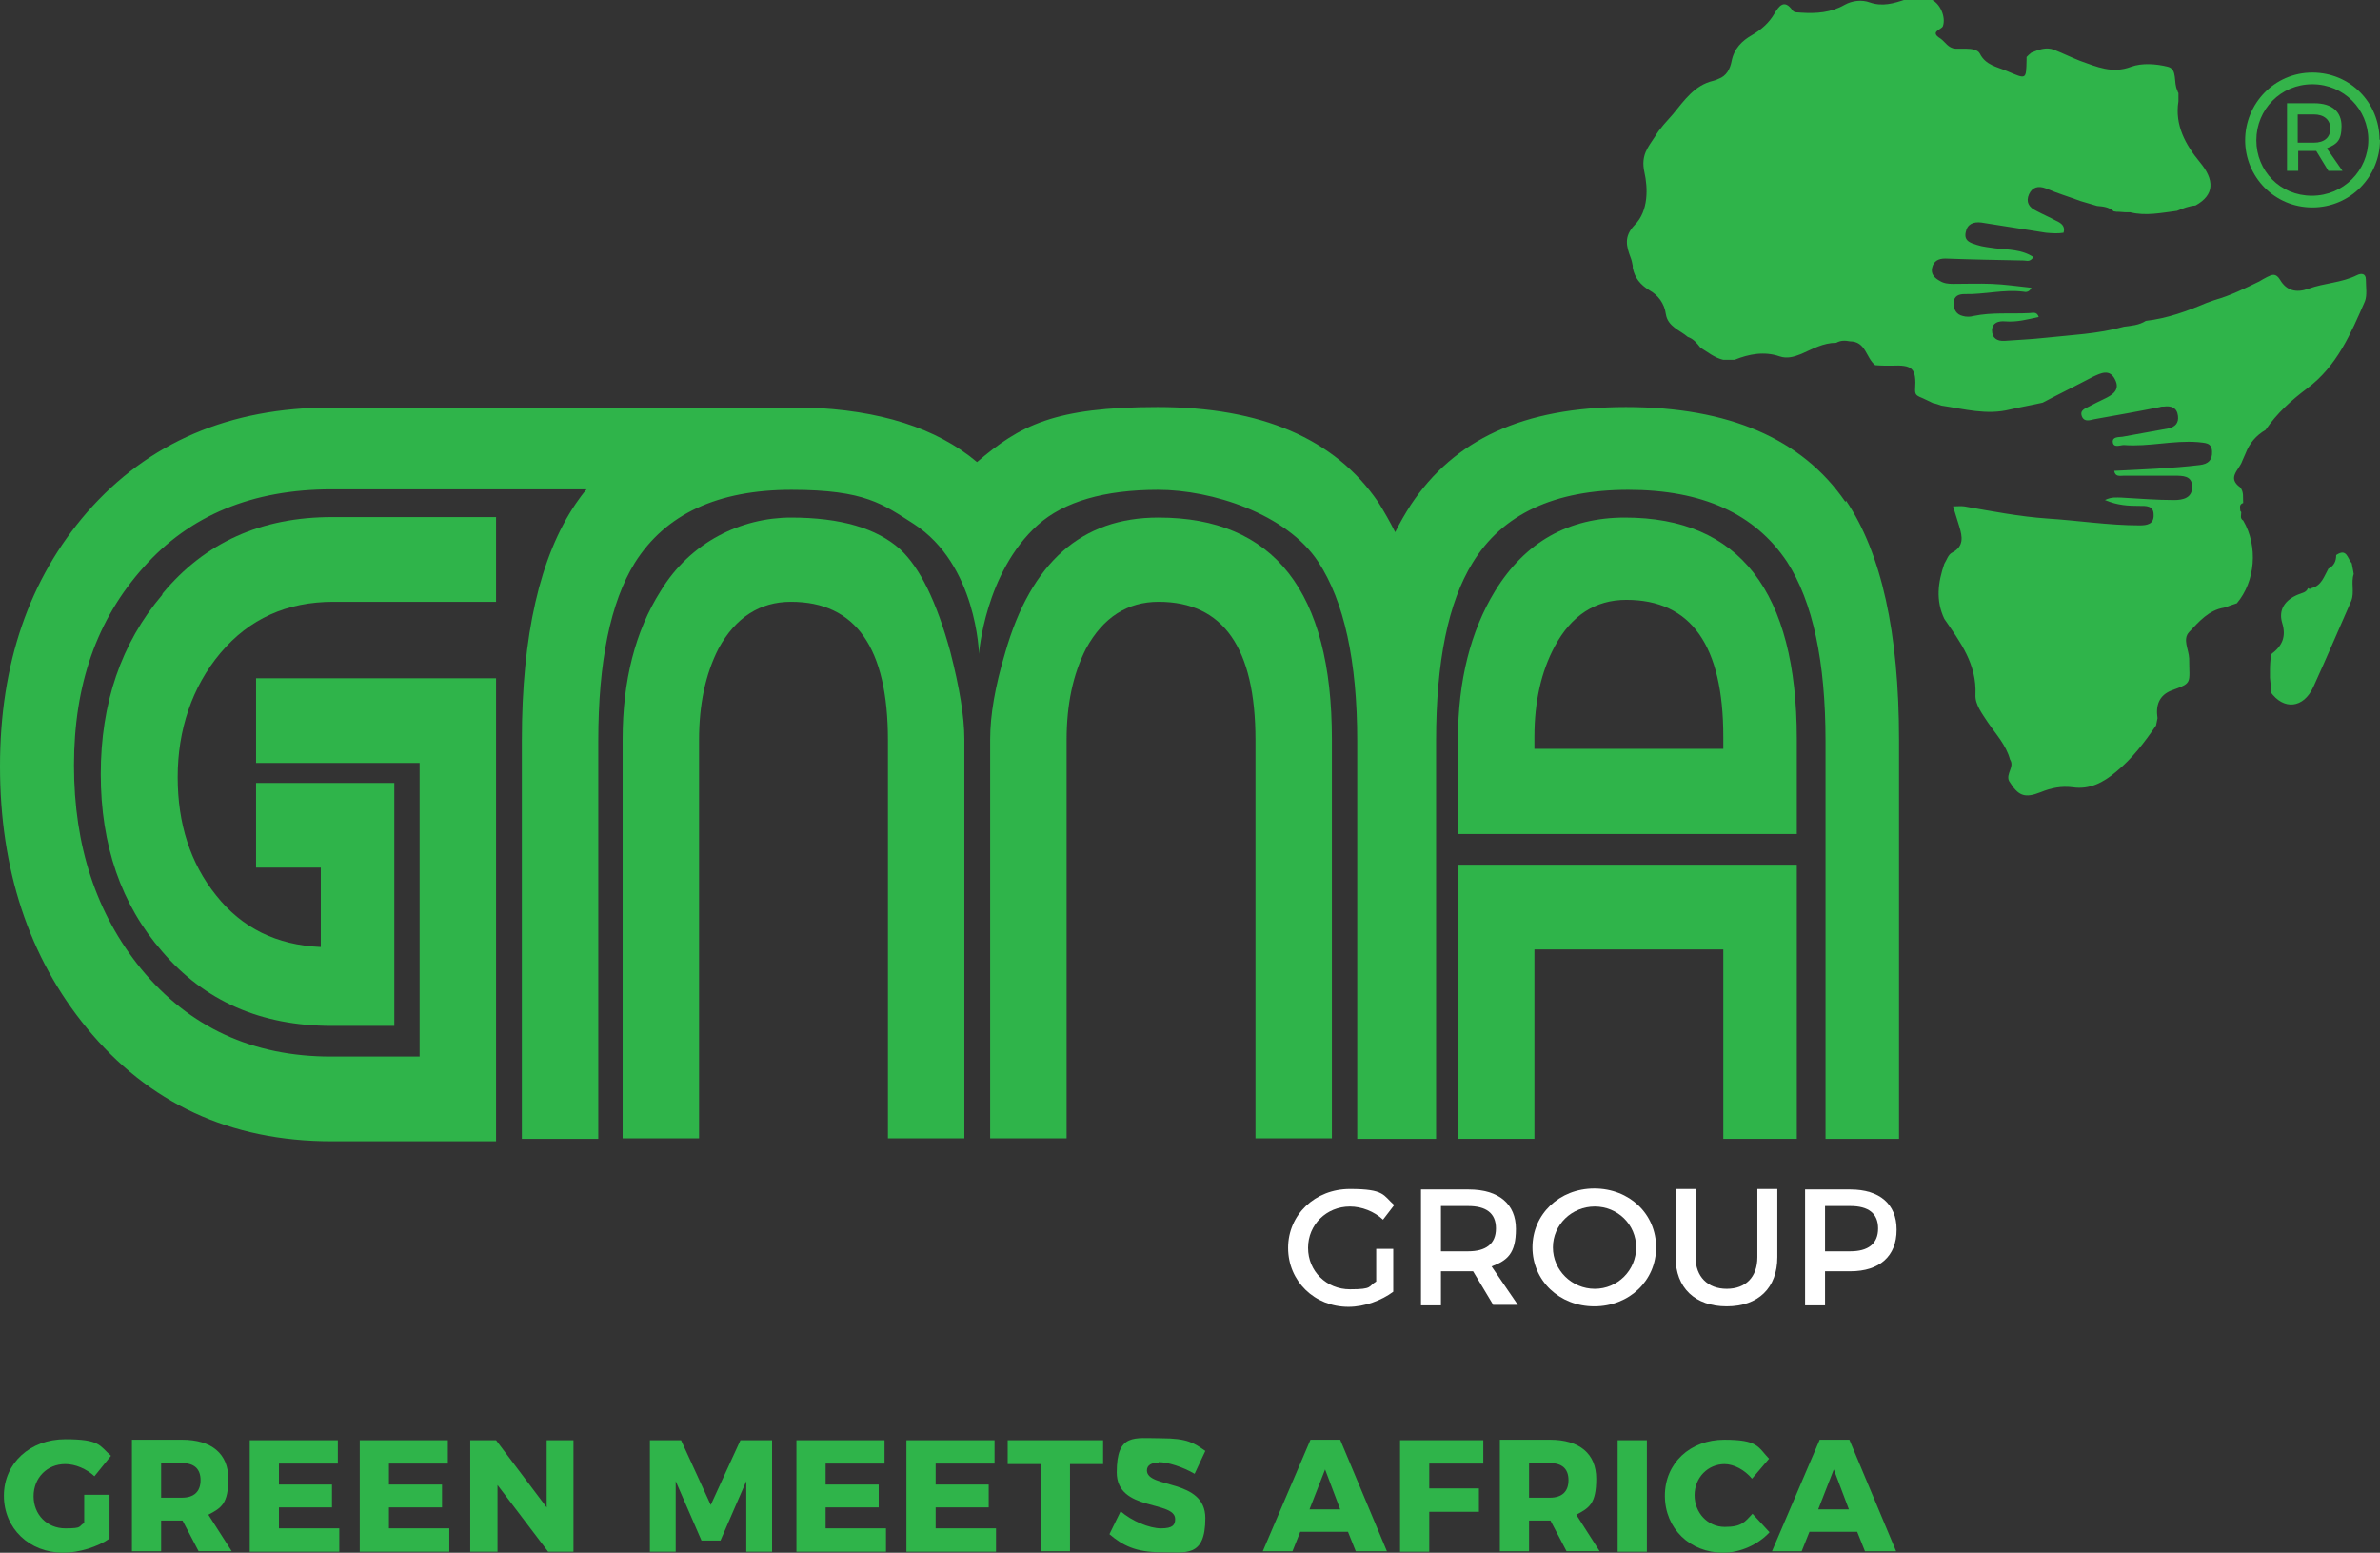 <svg xmlns="http://www.w3.org/2000/svg" xmlns:xlink="http://www.w3.org/1999/xlink" id="Layer_2" viewBox="0 0 488.9 318.9"><rect x="0" y="0" width="488.9" height="318.9" fill="#333333" stroke="none"/><defs><style>      .st0 {        fill: #34b44a;      }      .st1 {        fill: #fff;      }      .st2 {        fill: #2fb44a;      }    </style></defs><path class="st1" d="M282.7,256.5h3.5v8.8c-2.4,1.8-5.9,3.1-9.2,3.1-7,0-12.4-5.3-12.4-12.1s5.5-12.1,12.7-12.1,6.8,1.3,9.1,3.3l-2.3,3c-1.8-1.7-4.4-2.7-6.8-2.7-4.8,0-8.6,3.7-8.6,8.5s3.8,8.5,8.6,8.5,3.7-.6,5.4-1.6v-6.7h0Z"></path><path class="st1" d="M306.8,268.1l-4.2-7c-.3,0-.7,0-1.1,0h-5.5v7h-4.1v-23.8h9.8c6.2,0,9.7,3,9.7,8.1s-1.8,6.5-5,7.7l5.4,7.9h-5.1,0ZM301.6,257c3.6,0,5.7-1.5,5.7-4.7s-2.1-4.6-5.7-4.6h-5.6v9.3h5.6Z"></path><path class="st1" d="M340.2,256.2c0,6.8-5.5,12.1-12.7,12.1s-12.7-5.3-12.7-12.1,5.5-12.1,12.7-12.1,12.7,5.2,12.7,12.1M319,256.2c0,4.7,3.9,8.5,8.6,8.5s8.5-3.8,8.5-8.5-3.8-8.4-8.5-8.4-8.6,3.7-8.6,8.4"></path><path class="st1" d="M354.7,264.7c3.9,0,6.3-2.4,6.3-6.5v-14h4.1v14c0,6.3-3.9,10.1-10.4,10.1s-10.5-3.8-10.5-10.1v-14h4.1v14c0,4,2.5,6.5,6.4,6.5"></path><path class="st1" d="M389.6,252.6c0,5.4-3.5,8.5-9.5,8.5h-5.2v7h-4.1v-23.8h9.3c6,0,9.5,3,9.5,8.2M385.8,252.3c0-3.1-2-4.6-5.7-4.6h-5.2v9.3h5.2c3.6,0,5.7-1.5,5.7-4.7"></path><path class="st2" d="M33.3,122.2c-8.4,9.9-12.6,22.2-12.6,36.8s4.2,26.8,12.6,36.4c8.7,10.2,20.3,15.3,34.8,15.3h12.9v-49.9h-28.4v17.4h13.3v16.3c-9.1-.4-16.2-3.9-21.5-10.6-5.3-6.6-7.9-14.7-7.9-24.3s2.9-18.5,8.8-25.5c5.9-7,13.6-10.5,23.2-10.5h33.4v-17.4h-33.7c-14.5,0-26.1,5.2-34.8,15.7"></path><path class="st2" d="M237.9,106.3c-15.7,0-26.1,9.2-31.4,27.7-2.1,7-3.1,12.9-3.1,17.8v82h15.7v-81.8c0-7.3,1.3-13.5,4-18.8,3.5-6.4,8.5-9.6,14.9-9.6,13.3,0,19.9,9.5,19.9,28.4v81.8h15.7v-82c0-30.3-11.9-45.5-35.6-45.5"></path><path class="st2" d="M184.9,112.8c-4.8-4.3-12.2-6.5-22.4-6.5s-20.7,5-26.8,15.1c-5.2,8.2-7.8,18.4-7.8,30.4v82h15.7v-81.8c0-7.3,1.3-13.5,4-18.8,3.5-6.4,8.5-9.6,14.9-9.6,13.3,0,19.9,9.5,19.9,28.4v81.8h15.7v-82c0-4.6-1-10.6-2.9-18-2.8-10.2-6.2-17.2-10.3-21"></path><path class="st2" d="M333.8,106.3c-11.6,0-20.5,5-26.7,15.1-5,8.2-7.6,18.4-7.6,30.4v19.5h69.6v-19.5c0-30.3-11.8-45.5-35.3-45.5M354,153.8h-38.8v-2.5c0-7.2,1.4-13.4,4.2-18.6,3.4-6.3,8.3-9.5,14.7-9.5,13.3,0,19.9,9.4,19.9,28.1v2.5h0Z"></path><path class="st2" d="M379.1,103.1c-8.9-13-24-19.5-45.1-19.5s-35.3,6.7-44.2,20.1c-1.1,1.7-2.2,3.6-3.2,5.6-1.1-2.2-2.3-4.3-3.5-6.2-8.9-13-24-19.5-45.3-19.5s-28.3,3.8-37.1,11.3c-8.3-7-20-10.7-35-11.2h-97.7c-20.8,0-37.5,7.1-50.1,21.5C6,118.9,0,136.3,0,157.4s5.9,39.2,17.8,53.7c12.7,15.5,29.5,23.3,50.3,23.3h33.8v-95.1h-49.3v17.4h33.6v60.3h-18.2c-16.1,0-29.1-6-39-18-9.2-11.3-13.8-25.2-13.8-41.8s4.7-30,14.3-40.7c9.5-10.7,22.4-16,38.6-16h52.4c-.8.9-1.5,1.9-2.2,2.9-7.4,10.9-11.1,27.1-11.1,48.6v81.9h15.7v-81.7c0-16.3,2.5-28.5,7.5-36.6,6.3-10,17-15,32.2-15s18.8,3,25.1,7c13,8.4,13.4,26.7,13.4,26.7,0,0,1.2-16.7,12.1-26.5,5.4-4.8,13.7-7.2,24.7-7.2s26.4,4.9,32.9,14.8c5.3,8.1,8,20.3,8,36.8v81.7h16.2v-81.7c0-16.3,2.5-28.5,7.5-36.6,6.1-10,16.8-15,32-15s26,4.9,32.6,14.8c5.3,8.2,7.9,20.5,7.9,36.8v81.7h15.1v-81.9c0-22-3.6-38.4-10.9-49.2"></path><polygon class="st2" points="299.6 233.9 315.2 233.9 315.2 195 354 195 354 233.9 369.1 233.9 369.1 177.6 299.6 177.6 299.6 233.9"></polygon><path class="st0" d="M488.9,28.7c0,7.6-6.1,13.9-13.9,13.9s-13.8-6.3-13.8-13.8,6-13.9,13.8-13.9,13.8,6.2,13.8,13.8M486.5,28.7c0-6.2-5-11.4-11.5-11.4s-11.5,5.2-11.5,11.5,4.9,11.4,11.4,11.4,11.6-5.2,11.6-11.5M478,30.5l3.2,4.6h-2.9l-2.5-4.1h-3.7v4.1h-2.3v-13.9h5.6c3.6,0,5.6,1.7,5.6,4.7s-1,3.7-2.9,4.5M475.3,29.3c2.2,0,3.4-1.1,3.4-2.9s-1.3-2.9-3.4-2.9h-3.3v5.8h3.3Z"></path><path class="st2" d="M460.4,105.2c0,.6-.3,1.3.4,1.7,3.1,5.3,2.5,12.5-1.3,17-.9.3-1.8.6-2.6.9-3.2.5-5.2,2.9-7.2,5-1.4,1.5-.1,3.5,0,5.4,0,5.2.8,5-3.6,6.6-2.6,1-3.3,3.1-2.9,5.7-.1.5-.2,1-.3,1.5-2.4,3.5-4.9,6.8-8.2,9.5-2.6,2.2-5.4,3.7-8.9,3.2-2.3-.3-4.4.1-6.6,1-3.3,1.3-4.6.8-6.5-2.3-.7-1.5,1.2-2.9.2-4.4-.8-3-2.9-5.2-4.6-7.7-1.1-1.7-2.6-3.6-2.5-5.6.3-6.3-3.1-10.8-6.4-15.6-1.8-3.8-1.3-7.5,0-11.3.5-.8.8-1.9,1.6-2.3,2.5-1.3,2.1-3.3,1.5-5.3-.4-1.3-.8-2.6-1.3-4.2.9,0,1.6-.1,2.3,0,5.7,1,11.3,2.1,17.1,2.5,6.3.4,12.6,1.4,18.9,1.4,1.5,0,3-.2,2.9-2.2,0-1.9-1.6-1.8-2.9-1.8-2.3,0-4.5-.1-7.1-1.2,1.4-.7,2.5-.5,3.4-.5,3.6.2,7.2.5,10.8.5,1.8,0,3.8-.4,3.7-2.8,0-2.2-1.9-2.2-3.6-2.2-3.5,0-7,0-10.4,0-.8,0-1.8.3-2-1,5.9-.3,11.8-.5,17.6-1.2,1.7-.2,2.6-1,2.5-2.8-.1-1.9-1.5-1.7-2.9-1.9-5.1-.4-10.1,1-15.2.6-.8,0-2.2.7-2.3-.7,0-1,1.2-.9,2-1,3.1-.6,6.3-1.1,9.4-1.7,1.4-.3,2.2-1.1,2-2.6-.2-1.7-1.4-2.1-2.9-1.9-.3,0-.6,0-.8.1-4.5.9-9,1.7-13.5,2.5-.9.2-2,.6-2.5-.5-.6-1.4.7-1.7,1.6-2.2.9-.5,1.8-.9,2.8-1.4,1.7-.8,3.5-1.8,2.4-4-1.1-2.3-2.9-1.4-4.6-.6-3.4,1.8-6.9,3.5-10.3,5.3-2.2.5-4.5.9-6.7,1.4-4.8,1.2-9.4-.1-14.1-.8-.6-.2-1.1-.4-1.7-.5-.9-.4-1.8-.9-2.8-1.3-.6-.3-.9-.5-.9-1.4.3-4.5-.5-5.2-4.9-5-1.1,0-2.2,0-3.3-.1-1.9-1.5-1.9-4.9-5.2-4.9-1-.2-1.9-.2-2.8.3-2.7,0-4.9,1.3-7.2,2.3-1.5.6-2.9,1-4.4.5-3.2-1.1-6.3-.5-9.3.7-.8,0-1.5,0-2.3,0-1.8-.4-3.2-1.6-4.7-2.5-.7-.9-1.4-1.8-2.6-2.2-1.6-1.4-4.1-2.1-4.5-4.7-.3-2.2-1.6-3.9-3.4-4.9-1.8-1.1-3-2.5-3.4-4.6,0-.1,0-.3,0-.4-.1-.5-.2-1.1-.4-1.6-.9-2.4-1.5-4.4.8-6.8,2.9-2.9,2.7-7.7,2-10.8-.8-3.6.8-5.2,2.2-7.4,1-1.7,2.4-3.1,3.7-4.6,2.3-2.8,4.4-5.9,8.2-6.8.4-.1.7-.2,1.1-.4,1.7-.6,2.4-2.1,2.7-3.6.5-2.6,2.1-4.2,4.2-5.4,1.9-1.1,3.5-2.5,4.6-4.4.9-1.5,2-3.1,3.7-.7.4.6,1.2.4,1.8.5,3.1.2,6.1,0,8.9-1.6,1.6-.9,3.6-1.1,5.2-.5,2.6.9,4.9.2,7.3-.6,1.7,0,3.4,0,5.1-.1,2,.7,3.3,3.7,2.6,5.6-.3.7-2.8,1.1-.5,2.5,1,.7,1.6,2,3.1,2.1.7,0,1.5,0,2.2,0,1.1,0,2.4.2,2.8,1,1.2,2.4,3.5,2.7,5.6,3.6,4,1.7,3.9,1.8,4-2.3,0-.2,0-.4,0-.6.3-.3.6-.6,1-.9,1.5-.6,3-1.2,4.6-.6,1.8.7,3.6,1.6,5.4,2.3,3.4,1.2,6.6,2.7,10.5,1.2,2.2-.8,5.1-.6,7.5,0,2.1.5,1.1,3.3,2,4.9,0,.2.1.3.2.5,0,.6,0,1.1,0,1.7-.8,4.9,1.5,9,4.4,12.5,3,3.6,3.1,6.7-.9,8.9-1.3.1-2.6.6-3.8,1.1-3.2.4-6.4,1.1-9.6.3-.8,0-1.5,0-2.3-.1-.4,0-.7,0-1.1-.1-1-.9-2.2-1-3.4-1.1-.6-.2-1.1-.3-1.7-.5-.6-.2-1.1-.3-1.7-.5-2.4-.9-4.8-1.6-7.1-2.6-1.6-.6-2.8-.3-3.5,1.2-.7,1.6,0,2.7,1.5,3.4,1.3.7,2.7,1.3,4,2,1.1.5,2,1.1,1.6,2.5,0,0,0,0,0,0-1.2.2-2.4.1-3.6,0-4.4-.7-8.9-1.4-13.3-2.1-1.6-.2-2.9.3-3.2,2-.4,1.8,1,2.2,2.3,2.6,1.2.4,2.5.5,3.8.7,2.6.3,5.4.2,7.8,1.8-.7,1.1-1.4.7-2,.7-5.4-.1-10.7-.2-16.1-.4-1.4,0-2.4.5-2.7,1.9-.3,1.3.5,2.1,1.6,2.7.8.5,1.7.6,2.7.6,2.6,0,5.3-.1,7.9,0,2.7.1,5.4.5,8.2.8-.5,1-1.2.9-1.7.8-4-.5-8,.6-12,.5-1.3,0-2.2.4-2.3,1.8,0,1.4.6,2.4,1.9,2.7.7.2,1.5.2,2.2,0,3.8-.8,7.7-.4,11.5-.6.6,0,1.5-.4,1.9.8-2.3.5-4.5,1.1-6.9.9-1.3-.1-2.6.2-2.7,1.8,0,1.7,1.1,2.3,2.6,2.2,2.7-.2,5.4-.3,8.1-.6,5.5-.6,11-.8,16.4-2.3,1.5-.2,3.1-.3,4.5-1.2,4.4-.5,8.5-2,12.5-3.7.6-.2,1.1-.4,1.7-.6,3.2-.9,6.2-2.4,9.1-3.8.5-.3,1-.6,1.6-.9,1-.5,1.8-.9,2.7.6,1.3,2.2,3.3,2.7,5.8,1.8,3.3-1.2,6.8-1.2,10-2.8.8-.4,1.8-.4,1.8.9,0,1.5.3,3.2-.2,4.5-2.9,6.6-5.7,13.3-11.9,17.9-3.2,2.4-6.2,5.1-8.5,8.5,0,0,0,0,0,0-1.9,1.1-3.3,2.7-4.1,4.8-.2.5-.5,1.1-.7,1.6-.6,1.8-3.2,3.4-.4,5.4.8,1,.5,2.1.6,3.2-.9.3-.6,1-.6,1.6h0Z"></path><path class="st2" d="M466.5,142c0-.9-.1-1.9-.2-2.8,0-.6,0-1.1,0-1.7,0-1,.1-2,.2-3.1,2.3-1.7,3.2-3.6,2.3-6.5-.8-2.7.6-4.7,3.3-5.8.7-.3,1.7-.4,2-1.3.3.2.5.2.7,0,2.1-.5,2.6-2.4,3.5-4,1.2-.6,1.6-1.6,1.6-2.8,2.2-1.5,2.3.7,3.2,1.7.1.7.3,1.4.4,2.2-.6,1.8.2,3.7-.5,5.5-2.6,5.9-5.1,11.8-7.8,17.7-2,4.4-6.1,4.8-8.8,1h0Z"></path><path class="st2" d="M17.3,307h5.2v9c-2.4,1.7-6.3,2.9-9.5,2.9-7,0-12.2-5-12.2-11.7s5.4-11.6,12.6-11.6,7,1.3,9.4,3.4l-3.4,4.2c-1.6-1.5-3.9-2.5-6-2.5-3.7,0-6.5,2.8-6.5,6.6s2.8,6.6,6.5,6.6,2.6-.4,3.9-1.1v-5.8h0Z"></path><path class="st2" d="M40.8,318.6l-3.3-6.3h-4.4v6.3h-6v-22.9h10.3c6.1,0,9.5,2.9,9.5,8s-1.4,6-4.1,7.4l4.8,7.5h-6.8,0ZM33.1,307.6h4.3c2.4,0,3.8-1.2,3.8-3.6s-1.4-3.5-3.8-3.5h-4.3v7Z"></path><path class="st2" d="M69.4,295.8v4.8h-12.1v4.3h10.9v4.7h-10.9v4.3h12.4v4.8h-18.4v-22.9h18Z"></path><path class="st2" d="M92,295.8v4.8h-12.1v4.3h10.9v4.7h-10.9v4.3h12.4v4.8h-18.4v-22.9h18Z"></path><path class="st2" d="M101.9,295.8l10.4,13.8v-13.8h5.5v22.9h-5.2l-10.4-13.7v13.7h-5.6v-22.9h5.2Z"></path><path class="st2" d="M139.9,295.8l6.1,13.3,6.1-13.3h6.5v22.9h-5.3v-14.5s-5.3,12.2-5.3,12.2h-3.9l-5.3-12.2v14.5h-5.3v-22.9h6.5,0Z"></path><path class="st2" d="M181.7,295.8v4.8h-12.1v4.3h10.9v4.7h-10.9v4.3h12.4v4.8h-18.4v-22.9h18Z"></path><path class="st2" d="M204.3,295.8v4.8h-12.1v4.3h10.9v4.7h-10.9v4.3h12.4v4.8h-18.4v-22.9h18Z"></path><path class="st2" d="M226.6,295.8v4.9h-6.8v17.9h-6v-17.9h-6.8v-4.9h19.6Z"></path><path class="st2" d="M238,300.4c-1.4,0-2.4.5-2.4,1.6,0,3.8,12,1.6,12,9.8s-4.1,7-9.2,7-7.8-1.4-10.5-3.7l2.3-4.7c2.3,2,5.9,3.5,8.3,3.5s2.9-.7,2.9-1.9c0-3.9-12-1.5-12-9.6s3.6-7,9.1-7,6.8,1,9.1,2.6l-2.2,4.7c-2.4-1.4-5.5-2.4-7.4-2.4h0Z"></path><path class="st2" d="M277,314.6h-9.9l-1.6,4h-6.1l9.8-22.9h6.1l9.6,22.9h-6.4l-1.6-4ZM275.3,310l-3.1-8.2-3.2,8.2h6.3Z"></path><path class="st2" d="M304.7,295.8v4.8h-11.1v5.1h10.2v4.8h-10.2v8.2h-6v-22.9h17.1Z"></path><path class="st2" d="M321.8,318.6l-3.3-6.3h-4.4v6.3h-6v-22.9h10.3c6.1,0,9.5,2.9,9.5,8s-1.4,6-4.1,7.4l4.8,7.5h-6.8,0ZM314.1,307.6h4.3c2.4,0,3.8-1.2,3.8-3.6s-1.4-3.5-3.8-3.5h-4.3v7h0Z"></path><path class="st2" d="M338.3,295.8v22.9h-6v-22.9h6Z"></path><path class="st2" d="M354.3,300.7c-3.5,0-6.2,2.8-6.2,6.4s2.7,6.5,6.2,6.5,4.1-1,5.7-2.7l3.5,3.8c-2.4,2.6-6.1,4.2-9.5,4.2-6.9,0-12-5-12-11.7s5.2-11.5,12.2-11.5,6.9,1.5,9.2,3.9l-3.5,4.1c-1.5-1.8-3.7-3-5.7-3h0Z"></path><path class="st2" d="M381.6,314.6h-9.9l-1.6,4h-6.1l9.8-22.9h6.1l9.6,22.9h-6.4l-1.6-4h0ZM379.8,310l-3.1-8.2-3.2,8.2h6.3Z"></path></svg>